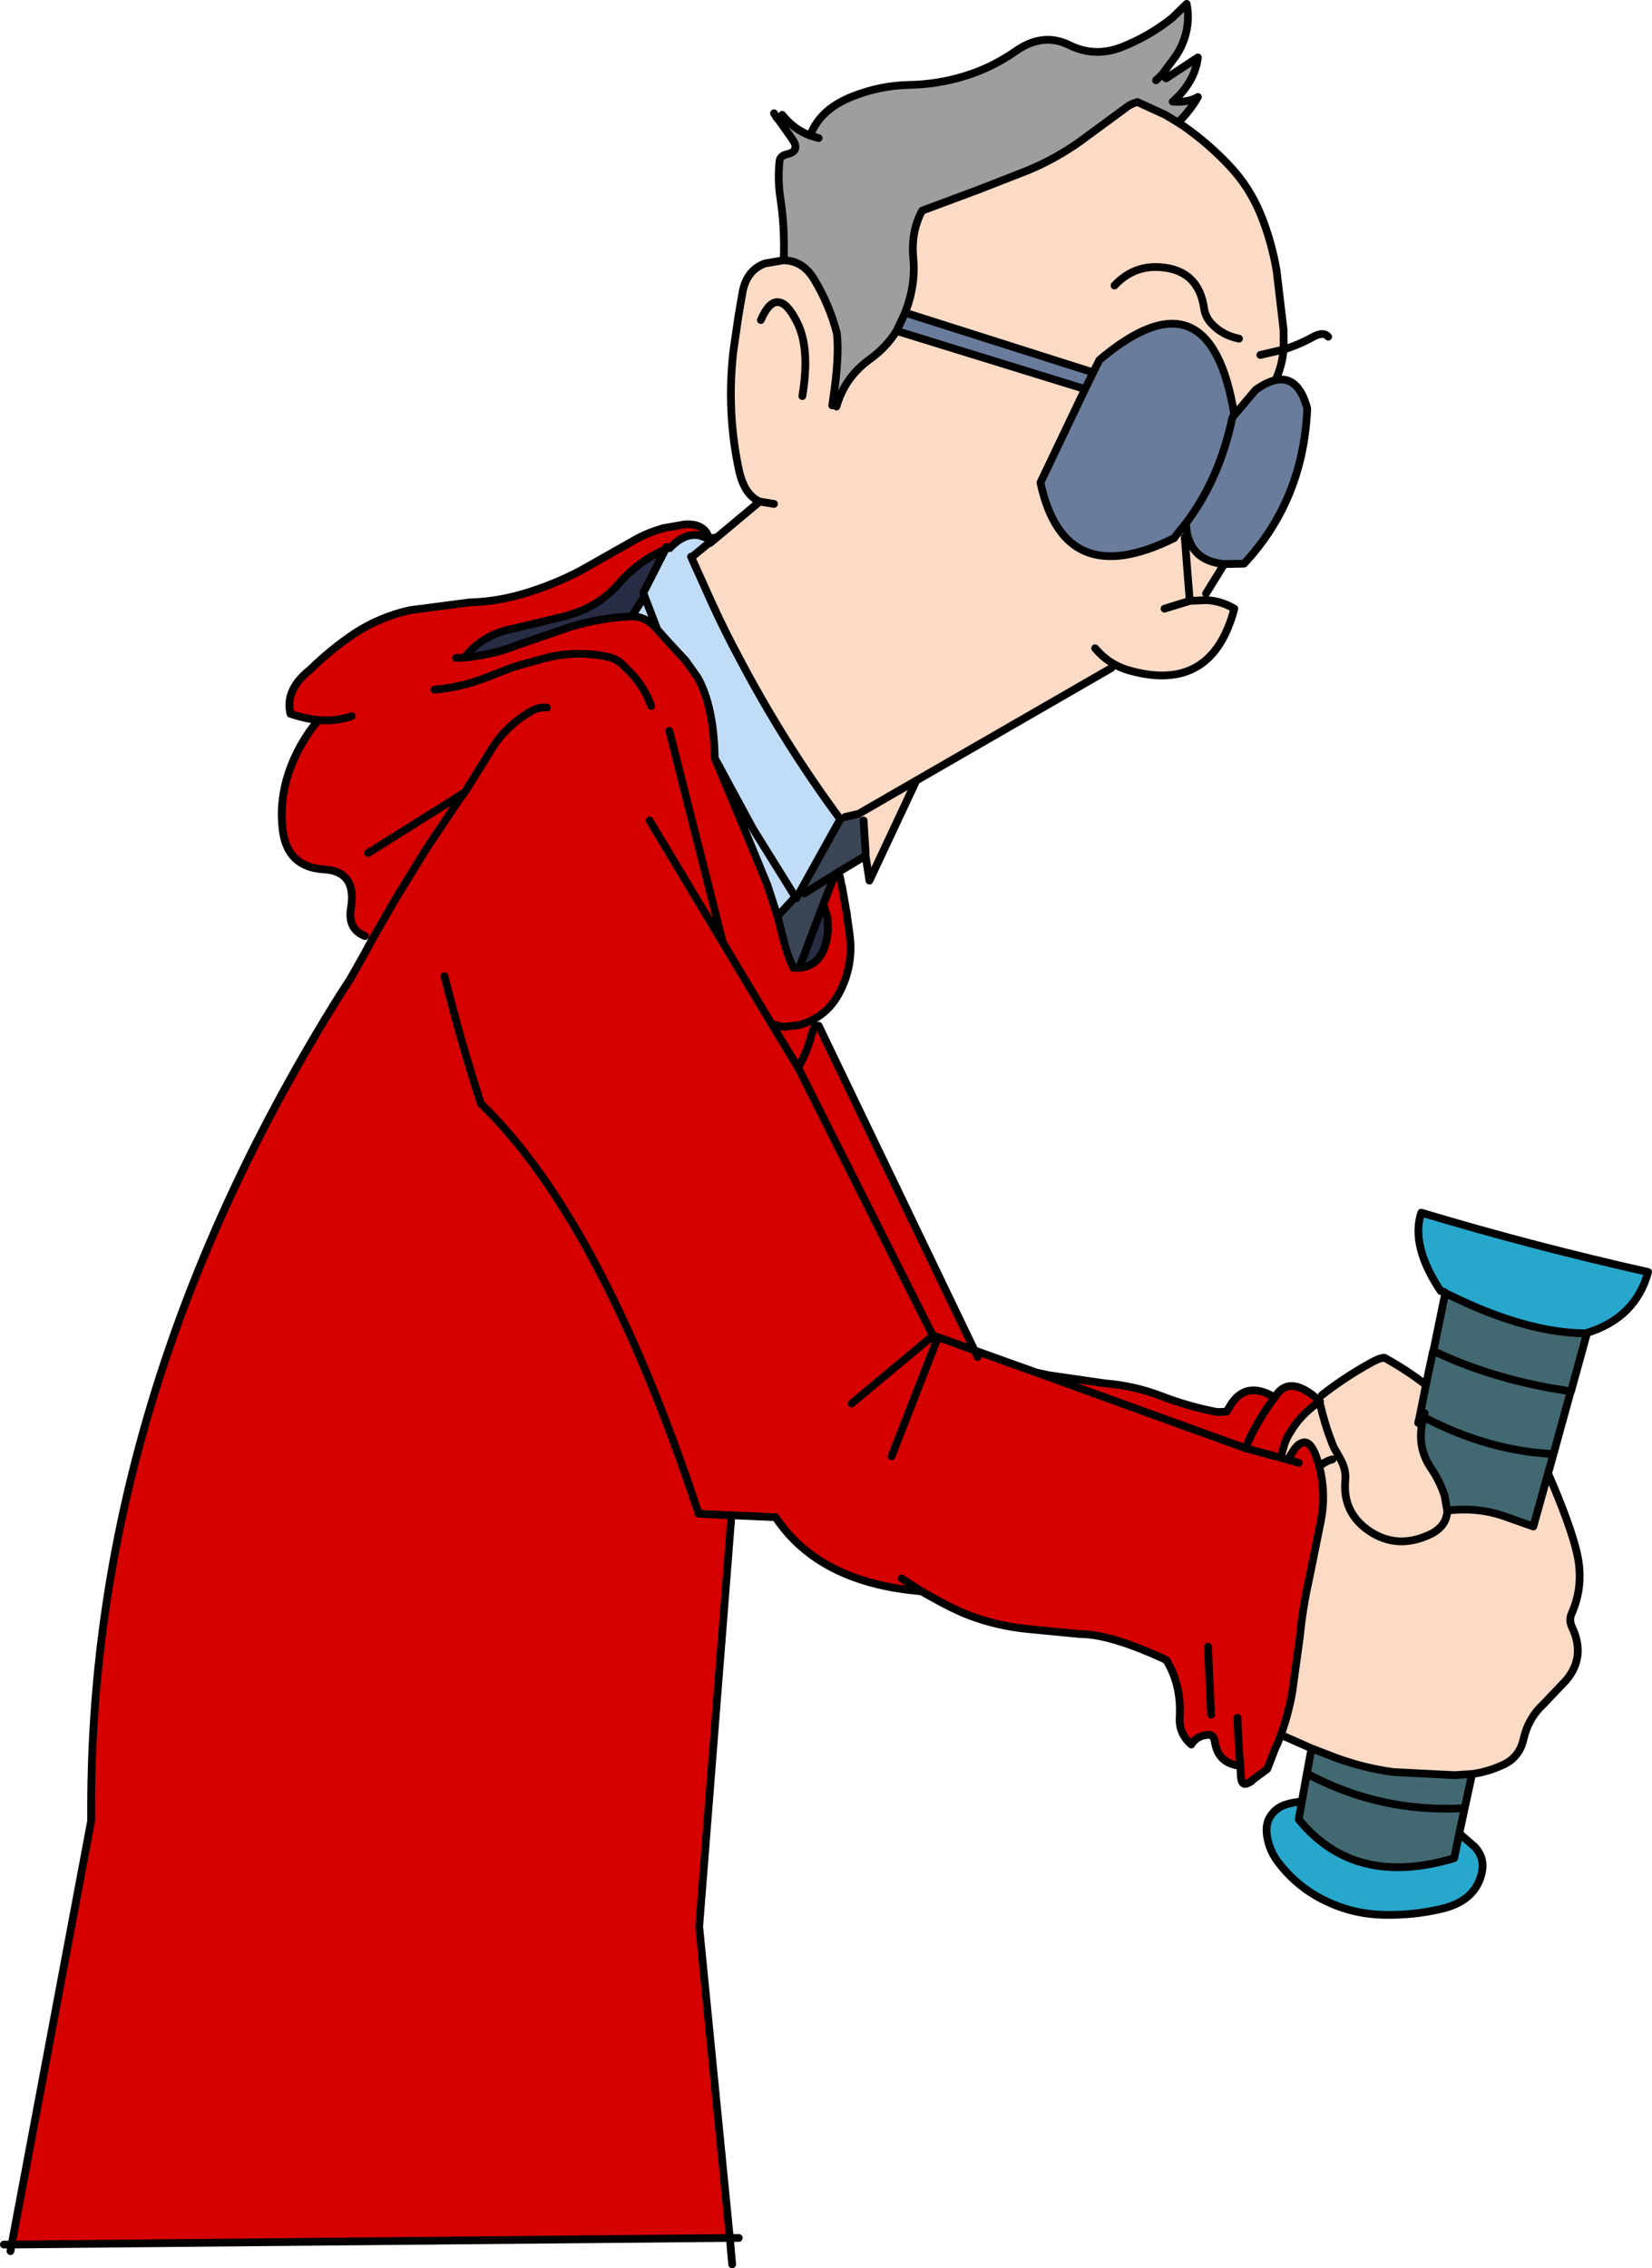 <?xml version="1.0" encoding="UTF-8" standalone="no"?>
<svg xmlns:xlink="http://www.w3.org/1999/xlink" height="292.35px" width="213.0px" xmlns="http://www.w3.org/2000/svg">
  <g transform="matrix(1.0, 0.0, 0.0, 1.0, 106.5, 146.15)">
    <path d="M45.4 -130.35 L46.1 -129.9 Q49.25 -127.7 51.9 -124.9 54.55 -122.15 56.05 -118.5 57.45 -115.05 58.1 -111.25 L59.0 -103.6 59.0 -101.1 Q58.8 -98.95 57.95 -97.15 56.8 -96.9 55.4 -95.9 L52.65 -92.65 Q49.55 -111.85 35.25 -99.75 L34.45 -98.15 10.2 -105.85 Q11.6 -109.45 11.25 -112.95 10.95 -116.35 12.4 -119.0 L19.65 -121.7 26.05 -124.2 Q29.65 -125.7 32.8 -127.95 L38.65 -132.25 Q39.15 -132.65 39.7 -132.85 L40.15 -133.0 43.75 -131.35 45.4 -130.35 M56.0 -100.4 L59.0 -101.1 56.0 -100.4 M1.35 -93.75 Q2.4 -97.5 5.65 -99.85 7.8 -101.4 9.1 -103.5 L33.4 -96.0 27.65 -83.95 Q30.7 -69.75 44.9 -76.8 L46.25 -76.9 46.65 -77.05 Q47.5 -73.8 51.35 -73.45 L49.0 -69.65 49.05 -68.8 46.9 -68.7 46.25 -76.9 46.9 -68.7 49.05 -68.8 Q50.95 -68.7 52.65 -67.7 49.75 -56.7 39.05 -59.75 38.0 -60.05 37.05 -60.6 L36.8 -60.05 11.65 -45.55 5.6 -32.65 5.1 -35.85 5.1 -35.9 5.1 -36.35 4.85 -40.4 4.2 -41.25 2.45 -40.85 1.75 -40.4 1.85 -40.5 1.85 -40.55 Q-5.45 -50.4 -11.25 -61.45 -13.05 -64.8 -14.65 -68.3 L-17.4 -74.4 -17.0 -74.6 -15.05 -76.2 -14.95 -76.15 -8.55 -81.5 Q-10.5 -82.35 -11.2 -85.45 -12.0 -89.15 -12.2 -92.95 -12.4 -96.9 -11.95 -100.85 L-11.3 -105.35 -10.75 -108.55 Q-10.2 -111.35 -7.85 -112.2 L-5.5 -112.6 -5.45 -112.6 Q-2.95 -112.55 -1.5 -110.1 0.45 -106.85 1.4 -103.2 1.75 -100.2 0.9 -94.55 L0.9 -94.5 0.8 -93.9 1.35 -93.75 M53.25 -102.5 Q51.05 -102.95 49.65 -104.5 48.9 -105.35 48.75 -106.4 48.1 -110.9 44.0 -111.6 39.95 -112.3 37.2 -109.35 39.95 -112.3 44.0 -111.6 48.1 -110.9 48.75 -106.4 48.9 -105.35 49.65 -104.5 51.05 -102.95 53.25 -102.5 M46.9 -68.7 L43.65 -67.7 46.9 -68.7 M63.45 34.25 L63.95 33.65 Q66.9 31.35 70.25 29.5 71.4 28.85 72.0 28.85 L72.45 29.1 Q75.1 30.6 77.35 32.35 L76.55 36.4 77.05 36.5 Q76.05 40.15 77.95 43.0 79.1 44.65 79.75 46.6 L80.1 48.55 Q84.2 48.05 87.8 49.4 L91.2 50.6 93.1 43.75 Q96.05 50.55 96.85 54.15 97.75 58.15 96.15 61.8 95.75 62.65 96.2 63.6 98.0 67.4 95.4 70.45 L92.5 73.5 Q90.55 75.3 89.95 77.95 89.4 80.5 87.0 81.45 85.2 82.25 83.3 82.5 L81.05 82.65 73.15 82.25 Q69.45 81.75 65.85 80.45 L62.6 79.2 58.75 77.5 58.7 77.45 58.65 77.45 Q59.6 74.8 60.1 72.05 L61.1 64.8 Q61.45 61.15 62.25 57.55 L63.8 49.9 Q64.5 46.35 63.6 42.85 L63.45 42.3 63.15 41.45 Q62.35 39.35 61.3 39.85 L61.0 40.0 Q60.45 40.4 59.85 41.5 L59.55 42.0 58.65 41.75 58.8 41.1 59.1 40.0 Q59.45 39.0 60.05 38.15 L60.2 37.9 Q61.35 36.15 63.4 34.65 L63.65 34.5 63.7 34.45 63.6 34.35 63.45 34.25 M34.7 -62.6 Q35.75 -61.35 37.05 -60.6 35.75 -61.35 34.7 -62.6 M11.65 -45.55 L4.2 -41.25 11.65 -45.55 M-6.7 -81.2 L-8.55 -81.5 -6.7 -81.2 M-3.05 -95.1 Q-2.0 -101.35 -3.8 -104.75 -5.05 -107.2 -6.2 -107.2 -7.35 -107.3 -8.4 -104.9 -7.35 -107.3 -6.2 -107.2 -5.05 -107.2 -3.8 -104.75 -2.0 -101.35 -3.05 -95.1 M65.3 41.95 Q64.45 42.15 63.6 42.85 64.45 42.15 65.3 41.95 M80.1 48.55 Q80.05 50.7 77.6 51.75 73.6 53.5 70.15 51.25 66.6 48.9 66.95 44.7 67.1 43.15 66.2 41.7 L66.15 41.65 66.1 41.5 65.5 40.45 65.2 39.75 65.2 39.7 Q64.35 37.6 63.65 34.6 L63.65 34.5 63.65 34.6 Q64.35 37.6 65.2 39.7 L65.2 39.75 65.5 40.45 66.1 41.5 66.15 41.65 66.2 41.7 Q67.1 43.15 66.95 44.7 66.6 48.9 70.15 51.25 73.6 53.5 77.6 51.75 80.05 50.7 80.1 48.55 M76.35 37.25 L76.55 36.4 76.35 37.25" fill="#fbdbc6" fill-rule="evenodd" stroke="none"/>
    <path d="M10.2 -105.85 L34.45 -98.15 35.25 -99.75 Q49.55 -111.85 52.65 -92.65 L55.4 -95.9 Q56.8 -96.9 57.95 -97.15 60.9 -97.8 62.05 -93.5 61.55 -81.7 53.9 -73.5 L51.35 -73.45 Q47.5 -73.8 46.65 -77.05 L46.4 -78.7 44.95 -76.9 44.9 -76.8 Q30.7 -69.75 27.65 -83.95 L33.4 -96.0 9.1 -103.5 10.05 -105.5 10.2 -105.85 M52.65 -92.65 L52.4 -92.35 Q50.75 -84.45 46.4 -78.7 50.75 -84.45 52.4 -92.35 L52.65 -92.65 M34.45 -98.15 L33.4 -96.0 34.45 -98.15" fill="#6a7c9b" fill-rule="evenodd" stroke="none"/>
    <path d="M1.15 -33.45 L1.2 -33.45 1.55 -33.55 1.8 -33.15 2.0 -32.05 2.05 -31.95 2.7 -28.25 2.7 -28.2 3.05 -25.7 Q3.55 -21.85 1.85 -18.45 0.75 -16.2 -1.2 -15.0 L-1.4 -14.0 -0.95 -13.95 19.15 27.9 27.1 30.75 28.7 31.1 35.95 32.15 Q39.75 32.45 43.25 33.8 46.75 35.15 50.45 35.85 L51.65 35.8 51.9 35.4 Q53.9 31.6 57.85 33.95 L58.2 33.45 Q60.0 31.2 63.45 34.25 L63.65 34.5 63.4 34.65 Q61.35 36.15 60.2 37.9 L60.05 38.15 Q59.45 39.0 59.1 40.0 L58.8 41.1 58.65 41.75 59.55 42.0 59.85 41.5 Q60.45 40.4 61.0 40.0 L61.3 39.85 Q62.35 39.35 63.15 41.45 L63.45 42.3 63.6 42.85 Q64.5 46.35 63.8 49.9 L62.25 57.55 Q61.45 61.15 61.1 64.8 L60.1 72.05 Q59.6 74.8 58.65 77.45 L58.6 77.6 58.2 78.6 57.9 79.25 57.15 81.2 56.9 81.85 55.35 83.0 54.95 83.3 54.85 83.45 54.8 83.45 54.65 83.55 Q53.6 84.25 53.5 82.9 L53.45 81.95 53.45 81.9 53.4 81.5 53.4 81.45 Q50.6 81.15 50.15 78.45 50.0 77.4 49.3 77.45 47.8 77.55 47.1 78.7 45.5 77.3 45.6 75.25 45.85 71.05 43.9 67.85 L43.55 67.65 Q37.35 64.8 33.6 64.5 L32.6 64.45 25.9 63.8 Q22.0 63.4 18.45 62.05 16.25 61.2 13.55 59.65 L13.45 59.6 12.3 58.95 Q-0.9 57.85 -6.5 49.4 L-12.2 49.15 -16.5 48.7 Q-29.0 11.05 -44.5 -3.9 -47.05 -11.75 -49.2 -20.35 -47.05 -11.75 -44.5 -3.9 -29.0 11.05 -16.5 48.7 L-16.45 48.95 -13.55 49.1 -12.2 49.3 -16.35 102.15 -12.4 142.3 -105.0 143.15 -94.75 88.55 -94.75 86.75 Q-94.7 33.25 -62.65 -17.95 L-61.35 -19.95 -59.35 -23.5 -58.55 -25.0 -55.5 -30.3 -51.6 -36.65 -47.25 -43.15 -51.6 -36.65 -55.5 -30.3 -58.55 -25.0 -59.45 -25.5 Q-61.7 -26.4 -61.25 -29.1 -60.85 -31.5 -61.75 -32.75 -62.65 -34.0 -64.8 -34.1 -69.45 -34.4 -70.05 -39.15 -70.5 -42.85 -69.3 -46.5 -68.05 -50.25 -65.45 -53.35 -67.15 -53.5 -69.05 -54.15 -69.8 -57.25 -66.5 -59.85 -63.85 -62.45 -60.8 -64.5 -57.5 -66.65 -53.65 -67.5 L-46.0 -68.5 Q-42.3 -68.6 -38.75 -69.7 -35.1 -70.8 -31.65 -72.6 L-25.2 -76.25 Q-23.45 -77.3 -21.55 -77.9 L-21.55 -77.85 -21.1 -78.05 -18.25 -78.55 Q-15.65 -78.75 -15.05 -76.7 L-16.35 -77.15 Q-18.25 -77.5 -20.15 -75.5 L-20.6 -75.65 -20.7 -75.35 Q-24.15 -73.9 -26.8 -70.85 -29.3 -68.0 -33.1 -66.9 L-33.35 -66.8 -40.45 -65.1 Q-42.35 -64.75 -43.9 -63.8 -45.45 -62.9 -46.6 -61.4 -43.3 -61.7 -40.15 -62.85 L-40.1 -62.9 -32.95 -65.35 Q-29.15 -66.5 -25.3 -66.7 L-25.05 -66.7 Q-23.15 -66.7 -21.75 -65.0 L-20.5 -63.6 -18.1 -61.0 -16.5 -58.75 Q-14.45 -54.95 -14.35 -48.45 L-10.3 -38.75 -7.55 -32.05 -6.25 -28.05 -5.45 -24.9 Q-5.0 -23.05 -4.2 -21.4 L-3.45 -21.4 -2.85 -21.5 Q-0.2 -22.05 0.25 -26.1 L0.2 -27.85 -0.35 -29.6 1.15 -33.45 M-61.15 -53.85 Q-63.15 -53.15 -65.45 -53.35 -63.15 -53.15 -61.15 -53.85 M-46.6 -61.4 L-47.7 -61.35 -46.6 -61.4 M-22.55 -55.15 Q-23.35 -57.45 -25.05 -59.3 L-26.2 -60.45 -26.25 -60.5 -26.3 -60.55 Q-27.15 -61.3 -28.2 -61.5 -31.85 -62.3 -35.75 -61.45 L-39.4 -60.45 -39.85 -60.3 -40.1 -60.25 -43.0 -59.15 Q-46.6 -57.6 -50.5 -57.25 -46.6 -57.6 -43.0 -59.15 L-40.1 -60.25 -39.85 -60.3 -39.4 -60.45 -35.75 -61.45 Q-31.85 -62.3 -28.2 -61.5 -27.15 -61.3 -26.3 -60.55 L-26.25 -60.5 -26.2 -60.45 -25.05 -59.3 Q-23.35 -57.45 -22.55 -55.15 M-36.0 -54.95 Q-37.05 -55.05 -38.0 -54.5 -41.55 -52.45 -43.45 -49.05 -41.55 -52.45 -38.0 -54.5 -37.05 -55.05 -36.0 -54.95 M-46.6 -44.0 L-46.35 -44.4 -43.45 -49.05 -46.7 -43.95 -47.25 -43.15 -46.6 -44.0 M-59.05 -36.2 L-46.7 -43.95 -59.05 -36.2 M13.75 25.95 L-3.6 -8.55 Q-2.4 -10.6 -1.85 -12.9 L-1.4 -14.0 -1.85 -12.9 Q-2.4 -10.6 -3.6 -8.55 L13.75 25.95 13.55 26.2 13.85 26.1 14.2 26.8 14.45 26.2 13.75 25.95 M-1.2 -15.0 L-1.3 -14.95 -1.5 -14.85 -1.65 -14.75 -1.7 -14.7 -1.75 -14.7 -1.8 -14.65 Q-2.65 -14.25 -3.65 -14.0 L-5.5 -13.8 -7.0 -14.15 -13.3 -24.65 -20.2 -51.95 -13.3 -24.65 -7.0 -14.15 -5.5 -13.8 -3.65 -14.0 Q-2.65 -14.25 -1.8 -14.65 L-1.75 -14.7 -1.7 -14.7 -1.65 -14.75 -1.5 -14.85 -1.3 -14.95 -1.2 -15.0 M-13.3 -24.65 L-22.75 -40.4 -13.3 -24.65 M-3.6 -8.55 L-7.0 -14.15 -3.6 -8.55 M19.55 28.75 L19.15 27.9 14.45 26.2 19.15 27.9 19.55 28.75 M58.65 41.75 L54.05 40.5 Q55.6 36.9 57.85 33.95 55.6 36.9 54.05 40.5 L58.65 41.75 M60.95 42.4 L59.55 42.0 60.95 42.4 M9.75 57.3 L12.3 58.95 9.75 57.3 M3.3 34.75 L13.55 26.2 3.3 34.75 M8.45 41.55 L14.2 26.8 8.45 41.55 M53.4 81.45 L53.4 81.25 Q53.15 78.3 53.05 75.25 53.15 78.3 53.4 81.25 L53.4 81.45 M54.05 40.5 L27.1 30.75 54.05 40.5 M49.65 74.85 L49.25 66.1 49.65 74.85" fill="#d50000" fill-rule="evenodd" stroke="none"/>
    <path d="M77.35 32.35 L78.25 28.1 78.3 28.05 79.85 20.5 Q90.1 25.65 97.9 25.7 L98.1 25.7 98.1 25.75 96.05 33.2 96.0 33.25 93.8 41.25 93.1 43.75 91.2 50.6 87.8 49.4 Q84.2 48.05 80.1 48.55 L79.75 46.6 Q79.1 44.65 77.95 43.0 76.05 40.15 77.05 36.5 L77.2 36.0 77.05 36.5 76.55 36.4 77.35 32.35 M83.3 82.5 L82.35 86.9 81.65 90.15 81.0 93.35 Q68.15 97.2 60.95 88.35 L61.35 86.05 62.0 82.45 62.6 79.2 65.85 80.45 Q69.45 81.75 73.15 82.25 L81.05 82.65 83.3 82.5 M96.05 33.2 L95.55 33.1 Q86.45 31.75 78.9 28.25 86.45 31.75 95.55 33.1 L96.05 33.2 M93.8 41.25 Q85.5 40.9 77.05 36.5 85.5 40.9 93.8 41.25 M62.0 82.45 Q71.55 87.55 82.35 86.9 71.55 87.55 62.0 82.45" fill="#426971" fill-rule="evenodd" stroke="none"/>
    <path d="M79.85 20.5 Q79.7 20.3 79.25 20.25 75.35 14.4 76.75 10.15 91.45 14.55 106.0 17.8 104.4 23.7 98.1 25.65 L97.9 25.7 Q90.1 25.65 79.85 20.5 M81.65 90.15 L83.6 91.85 Q85.0 93.3 84.55 95.25 83.75 98.8 79.5 99.85 75.75 100.75 71.8 100.65 67.9 100.55 64.4 98.85 60.85 97.15 58.4 94.0 57.3 92.6 56.95 90.95 56.45 88.75 57.65 87.5 57.8 87.25 58.1 87.1 L58.1 87.05 Q59.1 86.25 61.35 86.05 L60.95 88.35 Q68.15 97.2 81.0 93.35 L81.65 90.15" fill="#28a7cc" fill-rule="evenodd" stroke="none"/>
    <path d="M-1.8 -129.25 Q-0.4 -132.25 3.5 -133.75 6.95 -135.1 10.55 -135.2 14.35 -135.25 17.9 -136.35 21.35 -137.4 24.45 -139.55 28.0 -142.05 31.45 -140.3 34.65 -138.75 38.05 -140.05 41.65 -141.45 44.65 -143.85 L46.5 -145.65 Q47.1 -142.7 45.6 -139.75 L45.15 -139.0 43.3 -136.5 43.85 -136.05 47.95 -138.75 Q47.55 -135.55 44.7 -133.05 46.65 -132.9 47.95 -133.65 47.1 -132.1 45.5 -130.45 L45.4 -130.35 43.75 -131.35 40.15 -133.0 39.7 -132.85 Q39.15 -132.65 38.65 -132.25 L32.8 -127.95 Q29.65 -125.7 26.05 -124.2 L19.65 -121.7 12.4 -119.0 Q10.95 -116.35 11.25 -112.95 11.6 -109.45 10.2 -105.85 L10.05 -105.5 9.1 -103.5 Q7.8 -101.4 5.65 -99.85 2.4 -97.5 1.35 -93.75 L0.8 -93.9 0.9 -94.5 0.9 -94.55 Q1.75 -100.2 1.4 -103.2 0.45 -106.85 -1.5 -110.1 -2.95 -112.55 -5.45 -112.6 -5.3 -116.7 -5.85 -120.4 -6.25 -122.85 -6.0 -125.3 -5.95 -126.05 -5.1 -126.25 -3.45 -126.6 -4.15 -127.9 L-4.4 -128.3 -6.25 -130.9 -5.65 -131.35 Q-4.3 -129.65 -2.45 -128.85 L-2.0 -128.65 -1.95 -128.65 -1.8 -129.25 M42.55 -135.8 L43.3 -136.5 42.55 -135.8 M-0.95 -128.35 L-1.95 -128.65 -0.95 -128.35" fill="#9e9e9e" fill-rule="evenodd" stroke="none"/>
    <path d="M1.75 -40.4 L-3.45 -31.05 -3.5 -31.0 -4.05 -30.7 -3.95 -30.55 -6.25 -28.05 -7.55 -32.05 -10.3 -38.75 -9.4 -39.3 -14.35 -48.45 Q-14.45 -54.95 -16.5 -58.75 L-18.1 -61.0 -20.5 -63.6 -21.75 -65.0 -23.4 -69.3 -21.75 -65.0 Q-23.15 -66.7 -25.05 -66.7 L-23.4 -69.3 -23.55 -69.75 -20.7 -75.35 -20.6 -75.65 -20.15 -75.5 Q-18.25 -77.5 -16.35 -77.15 L-15.05 -76.7 -14.95 -76.25 -15.05 -76.2 -17.0 -74.6 -17.4 -74.4 -14.65 -68.3 Q-13.05 -64.8 -11.25 -61.45 -5.45 -50.4 1.85 -40.55 L1.75 -40.4 M-4.05 -30.7 L-9.4 -39.3 -4.05 -30.7" fill="#c1dcf7" fill-rule="evenodd" stroke="none"/>
    <path d="M-3.45 -21.4 L-0.35 -29.6 0.2 -27.85 0.25 -26.1 Q-0.2 -22.05 -2.85 -21.5 L-3.45 -21.4 M-20.7 -75.35 L-23.55 -69.75 -23.4 -69.3 -25.05 -66.7 -25.3 -66.7 Q-29.15 -66.5 -32.95 -65.35 L-40.1 -62.9 -40.15 -62.85 Q-43.3 -61.7 -46.6 -61.4 -45.45 -62.9 -43.9 -63.8 -42.35 -64.75 -40.45 -65.1 L-33.35 -66.8 -33.1 -66.9 Q-29.3 -68.0 -26.8 -70.85 -24.15 -73.9 -20.7 -75.35" fill="#282c44" fill-rule="evenodd" stroke="none"/>
    <path d="M5.1 -35.85 L1.2 -33.5 1.15 -33.45 -0.35 -29.6 -3.45 -21.4 -4.2 -21.4 Q-5.0 -23.05 -5.45 -24.9 L-6.25 -28.05 -3.95 -30.55 -3.85 -30.35 -3.5 -31.0 -3.45 -31.05 1.75 -40.4 2.45 -40.85 4.2 -41.25 4.85 -40.4 5.1 -36.35 5.1 -35.85 M-2.8 -31.0 L1.15 -33.45 -2.8 -31.0" fill="#3a4556" fill-rule="evenodd" stroke="none"/>
    <path d="M-1.8 -129.25 Q-0.4 -132.25 3.5 -133.75 6.95 -135.1 10.55 -135.2 14.35 -135.25 17.9 -136.35 21.35 -137.4 24.45 -139.55 28.0 -142.05 31.45 -140.3 34.65 -138.75 38.05 -140.05 41.65 -141.45 44.65 -143.85 L46.5 -145.65 Q47.1 -142.7 45.6 -139.75 L45.15 -139.0 43.3 -136.5 42.55 -135.8 M43.85 -136.05 L47.95 -138.75 Q47.55 -135.55 44.7 -133.05 46.65 -132.9 47.95 -133.65 47.1 -132.1 45.5 -130.45 L45.4 -130.35 46.1 -129.9 Q49.25 -127.7 51.9 -124.9 54.55 -122.15 56.05 -118.5 57.45 -115.05 58.1 -111.25 L59.0 -103.6 59.0 -101.1 Q60.95 -101.7 62.85 -102.75 64.15 -103.45 64.75 -102.75 M45.4 -130.35 L43.75 -131.35 40.15 -133.0 39.7 -132.85 Q39.15 -132.65 38.65 -132.25 L32.8 -127.95 Q29.65 -125.7 26.05 -124.2 L19.65 -121.7 12.4 -119.0 Q10.95 -116.35 11.25 -112.95 11.6 -109.45 10.2 -105.85 L34.45 -98.15 35.25 -99.75 Q49.55 -111.85 52.65 -92.65 L55.4 -95.9 Q56.8 -96.9 57.95 -97.15 58.8 -98.95 59.0 -101.1 L56.0 -100.4 M1.35 -93.75 Q2.4 -97.5 5.65 -99.85 7.8 -101.4 9.1 -103.5 L10.05 -105.5 10.2 -105.85 M37.2 -109.35 Q39.95 -112.3 44.0 -111.6 48.1 -110.9 48.75 -106.4 48.9 -105.35 49.65 -104.5 51.05 -102.95 53.25 -102.5 M46.4 -78.7 Q50.75 -84.45 52.4 -92.35 L52.65 -92.65 M46.4 -78.7 L46.55 -77.35 46.65 -77.05 Q47.5 -73.8 51.35 -73.45 L53.9 -73.5 Q61.55 -81.7 62.05 -93.5 60.9 -97.8 57.95 -97.15 M44.9 -76.8 L44.95 -76.9 46.4 -78.7 M46.25 -76.9 L46.9 -68.7 49.05 -68.8 Q50.95 -68.7 52.65 -67.7 49.75 -56.7 39.05 -59.75 38.0 -60.05 37.05 -60.6 35.75 -61.35 34.7 -62.6 M49.0 -69.65 L51.35 -73.45 M43.65 -67.7 L46.9 -68.7 M36.8 -60.05 L11.65 -45.55 5.6 -32.65 5.1 -35.85 1.2 -33.5 1.15 -33.45 -2.8 -31.0 M1.8 -33.15 L2.0 -32.05 2.05 -31.95 2.7 -28.25 2.7 -28.2 3.05 -25.7 Q3.55 -21.85 1.85 -18.45 0.75 -16.2 -1.2 -15.0 L-1.3 -14.95 -1.5 -14.85 -1.65 -14.75 -1.7 -14.7 -1.75 -14.7 -1.8 -14.65 Q-2.65 -14.25 -3.65 -14.0 L-5.5 -13.8 -7.0 -14.15 -3.6 -8.55 13.75 25.95 14.45 26.2 19.15 27.9 19.55 28.75 M-0.95 -13.95 L19.15 27.9 27.1 30.75 28.7 31.1 35.95 32.15 Q39.75 32.45 43.25 33.8 46.75 35.15 50.45 35.85 L51.65 35.8 51.9 35.4 Q53.9 31.6 57.85 33.95 L58.2 33.45 Q60.0 31.2 63.45 34.25 L63.6 34.35 63.7 34.45 63.65 34.5 63.65 34.6 Q64.35 37.6 65.2 39.7 L65.2 39.75 65.5 40.45 66.1 41.5 66.15 41.65 66.2 41.7 Q67.1 43.15 66.95 44.7 66.6 48.9 70.15 51.25 73.6 53.5 77.6 51.75 80.05 50.7 80.1 48.55 84.2 48.05 87.8 49.4 L91.2 50.6 93.1 43.75 Q96.05 50.55 96.85 54.15 97.75 58.15 96.15 61.8 95.75 62.65 96.2 63.6 98.0 67.4 95.4 70.45 L92.5 73.5 Q90.55 75.3 89.95 77.95 89.4 80.5 87.0 81.45 85.2 82.25 83.3 82.5 L82.35 86.9 81.65 90.15 83.6 91.85 Q85.0 93.3 84.55 95.25 83.75 98.8 79.5 99.85 75.75 100.75 71.8 100.65 67.9 100.55 64.4 98.85 60.85 97.15 58.4 94.0 57.3 92.6 56.95 90.95 56.45 88.75 57.65 87.5 57.8 87.25 58.1 87.1 L58.1 87.05 Q59.1 86.25 61.35 86.05 L62.0 82.45 62.6 79.2 58.75 77.5 58.7 77.45 58.65 77.45 58.6 77.6 58.2 78.6 57.9 79.25 57.15 81.2 56.9 81.85 55.35 83.0 54.95 83.3 54.85 83.45 54.8 83.45 54.65 83.55 Q53.6 84.25 53.5 82.9 L53.45 81.95 53.45 81.9 53.4 81.5 53.4 81.45 Q50.6 81.15 50.15 78.45 50.0 77.4 49.3 77.45 47.8 77.55 47.1 78.7 45.5 77.3 45.6 75.25 45.85 71.05 43.9 67.85 L43.55 67.65 Q37.35 64.8 33.6 64.5 L32.6 64.45 25.9 63.8 Q22.0 63.4 18.45 62.05 16.25 61.2 13.55 59.65 L13.45 59.6 12.3 58.95 Q-0.9 57.85 -6.5 49.4 L-12.2 49.15 -12.2 49.3 -16.35 102.15 -12.4 142.3 -11.25 142.3 M63.95 33.65 Q66.9 31.35 70.25 29.5 71.4 28.85 72.0 28.85 L72.45 29.1 Q75.1 30.6 77.35 32.35 L78.25 28.1 78.3 28.05 79.85 20.5 Q79.7 20.3 79.25 20.25 75.35 14.4 76.75 10.15 91.45 14.55 106.0 17.8 104.4 23.7 98.1 25.65 L97.9 25.7 98.1 25.7 98.1 25.75 96.05 33.2 96.0 33.25 93.8 41.25 93.1 43.75 M-5.45 -112.6 Q-2.95 -112.55 -1.5 -110.1 0.45 -106.85 1.4 -103.2 1.75 -100.2 0.9 -94.55 L0.9 -94.5 0.8 -93.9 M33.4 -96.0 L34.45 -98.15 M44.9 -76.8 Q30.7 -69.75 27.65 -83.95 L33.4 -96.0 9.1 -103.5 M4.2 -41.25 L2.45 -40.85 M1.75 -40.4 L-3.45 -31.05 -3.5 -31.0 -3.85 -30.35 -3.95 -30.55 -6.25 -28.05 -5.45 -24.9 Q-5.0 -23.05 -4.2 -21.4 L-3.45 -21.4 -0.35 -29.6 1.15 -33.45 M1.75 -40.4 L1.85 -40.55 Q-5.45 -50.4 -11.25 -61.45 -13.05 -64.8 -14.65 -68.3 L-17.4 -74.4 M-17.0 -74.6 L-15.05 -76.2 -14.95 -76.25 -15.05 -76.7 -16.35 -77.15 Q-18.25 -77.5 -20.15 -75.5 M-20.6 -75.65 L-20.7 -75.35 -23.55 -69.75 -23.4 -69.3 -21.75 -65.0 -20.5 -63.6 -18.1 -61.0 -16.5 -58.75 Q-14.45 -54.95 -14.35 -48.45 L-9.4 -39.3 -4.05 -30.7 -3.95 -30.55 -3.5 -31.0 M1.85 -40.55 L1.85 -40.5 1.75 -40.4 M5.1 -35.85 L5.1 -35.9 5.1 -36.35 5.1 -35.85 M-3.45 -21.4 L-2.85 -21.5 Q-0.2 -22.05 0.25 -26.1 L0.2 -27.85 -0.35 -29.6 M4.85 -40.4 L5.1 -36.35 M4.2 -41.25 L11.65 -45.55 M-6.25 -130.9 L-6.3 -130.9 -6.7 -131.55 M-6.25 -130.9 L-4.4 -128.3 -4.15 -127.9 Q-3.45 -126.6 -5.1 -126.25 -5.95 -126.05 -6.0 -125.3 -6.25 -122.85 -5.85 -120.4 -5.3 -116.7 -5.45 -112.6 L-5.5 -112.6 -7.85 -112.2 Q-10.2 -111.35 -10.75 -108.55 L-11.3 -105.35 -11.95 -100.85 Q-12.4 -96.9 -12.2 -92.95 -12.0 -89.15 -11.2 -85.45 -10.5 -82.35 -8.55 -81.5 L-6.7 -81.2 M-5.65 -131.35 Q-4.3 -129.65 -2.45 -128.85 L-2.0 -128.65 -1.95 -128.65 -0.95 -128.35 M-8.4 -104.9 Q-7.35 -107.3 -6.2 -107.2 -5.05 -107.2 -3.8 -104.75 -2.0 -101.35 -3.05 -95.1 M-14.95 -76.15 L-14.15 -76.9 -14.95 -76.25 -14.95 -76.15 -8.55 -81.5 M-15.05 -76.7 L-14.15 -76.9 M-21.1 -78.05 L-18.25 -78.55 Q-15.65 -78.75 -15.05 -76.7 M-21.55 -77.9 L-21.3 -77.95 -21.1 -78.05 M-21.55 -77.9 Q-23.45 -77.3 -25.2 -76.25 L-31.65 -72.6 Q-35.1 -70.8 -38.75 -69.7 -42.3 -68.6 -46.0 -68.5 L-53.65 -67.5 Q-57.5 -66.65 -60.8 -64.5 -63.85 -62.45 -66.5 -59.85 -69.8 -57.25 -69.05 -54.15 -67.15 -53.5 -65.45 -53.35 -63.15 -53.15 -61.15 -53.85 M-20.7 -75.35 Q-24.15 -73.9 -26.8 -70.85 -29.3 -68.0 -33.1 -66.9 L-33.35 -66.8 -40.45 -65.1 Q-42.35 -64.75 -43.9 -63.8 -45.45 -62.9 -46.6 -61.4 -43.3 -61.7 -40.15 -62.85 L-40.1 -62.9 -32.95 -65.35 Q-29.15 -66.5 -25.3 -66.7 L-25.05 -66.7 -23.4 -69.3 M-25.05 -66.7 Q-23.15 -66.7 -21.75 -65.0 M-43.45 -49.05 Q-41.55 -52.45 -38.0 -54.5 -37.05 -55.05 -36.0 -54.95 M-50.5 -57.25 Q-46.6 -57.6 -43.0 -59.15 L-40.1 -60.25 -39.85 -60.3 -39.4 -60.45 -35.75 -61.45 Q-31.85 -62.3 -28.2 -61.5 -27.15 -61.3 -26.3 -60.55 L-26.25 -60.5 -26.2 -60.45 -25.05 -59.3 Q-23.35 -57.45 -22.55 -55.15 M-47.7 -61.35 L-46.6 -61.4 M-46.6 -44.0 L-46.35 -44.4 -43.45 -49.05 M-46.7 -43.95 L-46.6 -44.0 -47.25 -43.15 -51.6 -36.65 -55.5 -30.3 -58.55 -25.0 -59.35 -23.5 -61.35 -19.95 -62.65 -17.95 Q-94.7 33.25 -94.75 86.75 L-94.75 88.55 -105.0 143.15 -12.4 142.3 -12.1 145.7 M-46.7 -43.95 L-59.05 -36.2 M-65.45 -53.35 Q-68.05 -50.25 -69.3 -46.5 -70.5 -42.85 -70.05 -39.15 -69.45 -34.4 -64.8 -34.1 -62.65 -34.0 -61.75 -32.75 -60.85 -31.5 -61.25 -29.1 -61.7 -26.4 -59.45 -25.5 M-49.2 -20.35 Q-47.05 -11.75 -44.5 -3.9 -29.0 11.05 -16.5 48.7 L-16.45 48.95 -13.55 49.1 -12.2 49.15 M-14.35 -48.45 L-10.3 -38.75 -7.55 -32.05 -6.25 -28.05 M-20.2 -51.95 L-13.3 -24.65 -7.0 -14.15 M-1.4 -14.0 L-1.85 -12.9 Q-2.4 -10.6 -3.6 -8.55 M-22.75 -40.4 L-13.3 -24.65 M-105.15 144.0 L-105.0 143.15 -106.0 143.15 M78.9 28.25 Q86.45 31.75 95.55 33.1 L96.05 33.2 M62.6 79.2 L65.85 80.45 Q69.45 81.75 73.15 82.25 L81.05 82.65 83.3 82.5 M77.05 36.5 Q76.05 40.15 77.95 43.0 79.1 44.65 79.75 46.6 L80.1 48.55 M58.65 41.75 L59.55 42.0 59.85 41.5 Q60.45 40.4 61.0 40.0 L61.3 39.85 Q62.35 39.35 63.15 41.45 L63.45 42.3 63.6 42.85 Q64.45 42.15 65.3 41.95 M57.85 33.95 Q55.6 36.9 54.05 40.5 L58.65 41.75 M58.8 41.1 L59.1 40.0 Q59.45 39.0 60.05 38.15 L60.2 37.9 Q61.35 36.15 63.4 34.65 L63.65 34.5 63.6 34.35 M77.05 36.5 L77.2 36.0 M77.05 36.5 Q85.5 40.9 93.8 41.25 M77.35 32.35 L76.55 36.4 76.35 37.25 M59.55 42.0 L60.95 42.4 M13.85 26.1 L14.2 26.8 14.45 26.2 M13.85 26.1 L13.75 25.95 M14.2 26.8 L8.45 41.55 M13.55 26.2 L3.3 34.75 M12.3 58.95 L9.75 57.3 M63.6 42.85 Q64.5 46.35 63.8 49.9 L62.25 57.55 Q61.45 61.15 61.1 64.8 L60.1 72.05 Q59.6 74.8 58.65 77.45 M53.05 75.25 Q53.15 78.3 53.4 81.25 L53.4 81.45 M61.35 86.05 L60.95 88.35 Q68.15 97.2 81.0 93.35 L81.65 90.15 M49.25 66.1 L49.65 74.85 M27.1 30.75 L54.05 40.5 M97.9 25.7 Q90.1 25.65 79.85 20.5 M82.35 86.9 Q71.55 87.55 62.0 82.45" fill="none" stroke="#000000" stroke-linecap="round" stroke-linejoin="round" stroke-width="1.0"/>
  </g>
</svg>
